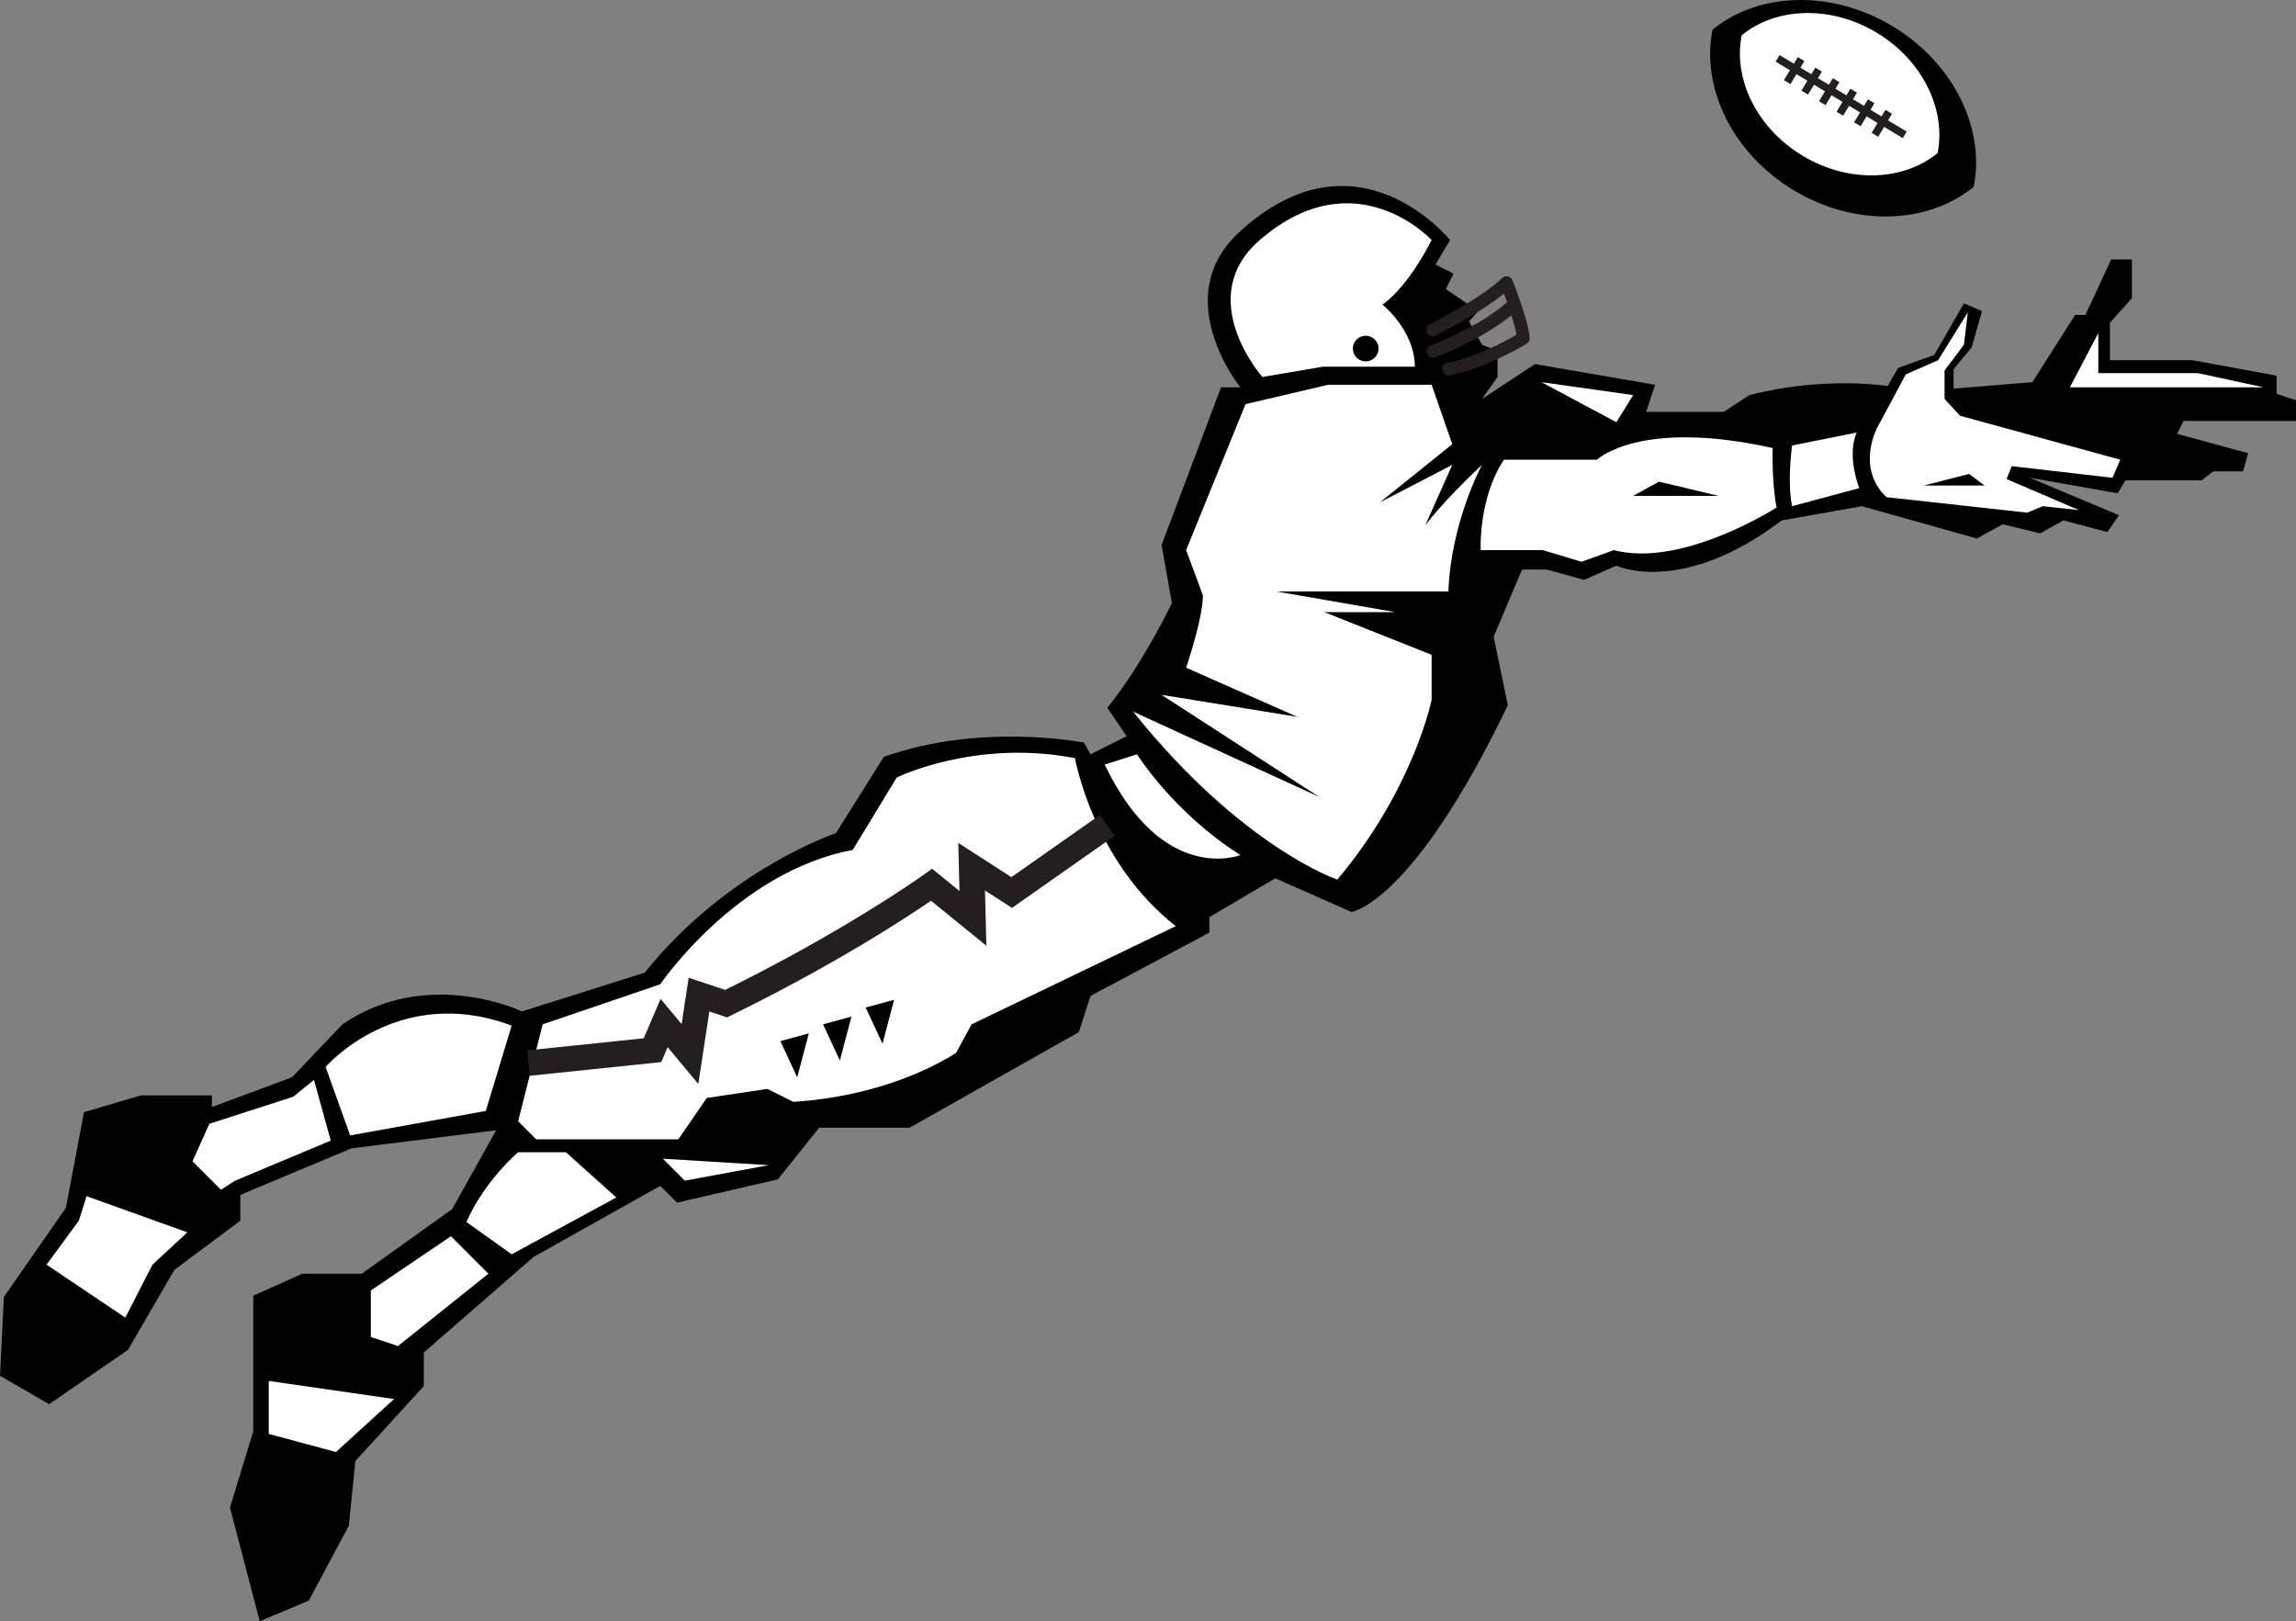 <svg xmlns="http://www.w3.org/2000/svg" width="540.008" height="381.307"><rect width="100%" height="100%" fill="#808080" stroke="none"/><path d="M402.781 6.982c-2.73 13.559 4.617 29.055 19.106 37.774 14.484 8.715 31.62 7.945 42.32-.824 2.734-13.559-4.613-29.055-19.102-37.774-14.488-8.715-31.62-7.945-42.324.824"/><path fill="#fff" d="M409.64 8.295c-2.05 10.172 3.462 21.797 14.325 28.332 10.867 6.539 23.715 5.96 31.742-.617 2.05-10.168-3.46-21.793-14.324-28.328-10.867-6.54-23.719-5.961-31.742.613"/><path fill="none" stroke="#231f20" stroke-width="1.8" d="m418.082 13.725 29.902 17.992m-24.382-17.828-3.254 5.414m7.379-2.933-3.258 5.413m7.383-2.933-3.258 5.414m7.383-2.93-3.258 5.414m7.383-2.934-3.258 5.414m7.383-2.933-3.258 5.414"/><path d="m419.059 122.396 18.843-3.343 27.043 7.597 6.078-3.343 8.817 2.128 5.469-3.039 10.332 2.735 2.734-3.95-20.969-8.812 20.664 3.645 1.825-3.04h17.93l2.734-2.124h6.988l1.215-4.254-16.711-4.559 1.52-3.039h26.437v-4.863l-4.559-1.52v-4.254l-19.754-3.648h-19.449v-8.809l5.168-5.777V61.01h-4.863l-6.078 13.07h-2.43l-10.027 15.8-18.54 1.52v-4.558l4.254-5.164 2.434-8.512-4.258-1.82-6.988 12.152-8.508 3.039-2.43 4.254s-14.89-2.43-32.515 2.129l-6.078 3.95h-18.235l2.125-6.38-28.257-4.863-12.461 8.203 3.644-5.164v-6.078l-3.644-1.52-3.04-5.468 2.13-2.434-7.598-5.164 1.82-3.649-4.254-2.125 3.422-5.773s-21.957-27.352-49.61-1.824c-16.741 15.453.301 36.465.301 36.465h-4.554l-13.98 37.074 2.429 13.676s-6.988 14.586-15.191 24.613l4.554 6.687-8.508 4.254-1.52-2.734s-24.007-4.863-47.1 3.344l-11.247 17.93s-25.523 8.507-44.972 32.816l-28.871 9.117s-22.184-10.637-42.239 3.039L68.68 253.373l-18.84 6.988v-2.734H33.125l-13.371 3.95-4.254 22.487-14.586 20.97L0 323.567l11.547 6.688 18.539-12.766 10.941-18.84 15.496-11.547v-6.078l26.133-10.941 34.035-4.254-10.332 18.54-21.27 15.194H71.11l-11.546 5.164v31.907l-5.47 17.93 6.989 26.742 11.547-4.86 9.422-17.625 1.52-15.195 16.105-17.625V318.1l25.832-22.489 29.777-16.71 3.953 3.949 23.703-5.473 9.723-12.152h21.274l39.808-22.489 2.734-8.508 27.958-14.89v-3.649l15.5-9.117 17.93 7.903s14.28-1.825 36.769-48.622l-3.344-16.105 6.687-15.805h5.774l8.812 2.434 7.598-3.344s15.191 7.293 38.895-10.637"/><path fill="#fff" d="m461.906 81.068-4.554 6.078v6.684l3.644 3.953 37.684 10.332-1.825 4.254-23.703-2.734-1.215 3.039 17.016 7.293-8.508-.914-3.644 1.52-33.125-3.645c-7.293-6.989-2.13-16.41-2.13-16.41l6.688-12.461 7.598-3.344 6.988-11.242-.914 7.597m-108.179 27.047h21.878s10.028-9.726 41.329-2.734c0 0-.305 7.594.91 13.976 0 0-22.184 14.282-38.29 10.028l-7.597 2.738-9.113-2.738h-14.59s-.606-12.153 5.473-21.27"/><path d="M452.488 114.193h14.282l-3.645-2.734zm0 0"/><path fill="#fff" d="M348.559 109.33s-7.293 13.371-7.903 29.781h-40.414l27.957 4.864h-16.715l25.223 10.027v10.637s-4.254 20.968-22.184 42.238c0 0-22.488-7.598-48.015-39.504l43.762 20.055-37.075-24.008 31.907 5.168-26.133-11.547s3.949-11.547 3.949-17.02l-3.95-10.636 13.977-34.336 19.45-4.559h24.312l4.863 13.977-17.02 13.676 17.02-8.813-6.383 14.281s3.95-5.468 13.372-14.281"/><path d="M384.113 116.623h20.055l-13.977-3.344zm0 0"/><path fill="#fff" d="M421.492 104.771s-1.215 8.508 0 14.282l15.801-4.254s-3.04-7.598-.606-13.067l-15.195 3.04m72.02-26.438v9.418h23.398l15.5 3.344h-45.582l6.684-12.762M296.898 88.666l14.282-2.43h21.578c0-8.511-7.598-14.586-7.598-14.586 6.38-4.562 11.547-15.195 11.547-15.195s-17.93-19.45-40.418 0c-15.766 13.633.61 32.21.61 32.21"/><path fill="none" stroke="#231f20" stroke-linecap="round" stroke-linejoin="round" stroke-width="3" d="M336.953 77.6c5.875-3.016 13.348-7.254 17.379-11.118 0 0 3.648 9.118 3.95 13.067 0 0-8.813 5.469-17.626 7.293"/><path fill="none" stroke="#231f20" stroke-linecap="round" stroke-linejoin="round" stroke-width="3" d="M337.086 82.662s11.672-4.422 18.539-10.633"/><path fill="#fff" d="m362.54 89.88 21.573 3.04-3.949 6.383zm-102.716 89.95 7.598-2.43s8.508 13.676 24.308 23.703c0 0-18.23 7.293-31.906-21.273m-6.992-1.516s4.258 24.309 23.707 39.504l-48.016 23.094-3.648 6.688s-14.281 10.027-38.29 11.546l-6.077-3.039-14.281 2.13-6.688 9.722h-33.426l-4.254-4.254 5.774-22.793 27.652-9.418s17.93-26.441 45.281-31.605l10.332-17.02s18.536-9.117 41.934-4.555"/><path fill="none" stroke="#231f20" stroke-width="6" d="m260.434 194.115-22.489 15.8-9.422-6.077.305 12.156-9.726-7.902s-18.536 13.37-48.317 27.957l-6.383-2.125-2.125 13.976-6.078-7.293-2.734 6.383-29.176 3.04"/><path d="m183.547 244.865 3.953 8.508 2.734-10.332zm10.031-3.953 3.95 8.508 2.734-10.332zm10.027-3.949 3.95 8.508 2.734-10.332zm0 0"/><path fill="#fff" d="m120.34 241.217-6.078 20.058-31.907 5.77-5.777-16.106s17.02-19.75 43.762-9.722m-46.496 12.761 3.953 14.286-22.488 9.418-3.344 2.128-6.684-6.687 3.95-8.813 19.753-6.378 4.86-3.954m-29.781 35.86-23.704-8.508-1.82 5.773-7.598 10.332 18.536 12.458 6.382-12.458 8.203-7.597m19.145 34.949v12.457l15.805 4.254 13.675-12.457-29.48-4.254m42.852-34.039-18.84 12.766v10.941l6.379 2.125 21.273-17.016-8.812-8.816m3.644-3.34 10.637 7.598 24.613-13.371-11.851-10.637h-11.243s-7.902 6.684-12.156 16.41m46.192-14.89 5.167 5.164 19.75-3.645zm0 0"/><path d="M321.207 84.99a3.01 3.01 0 1 0 .004-6.02 3.01 3.01 0 0 0-.004 6.02"/></svg>
